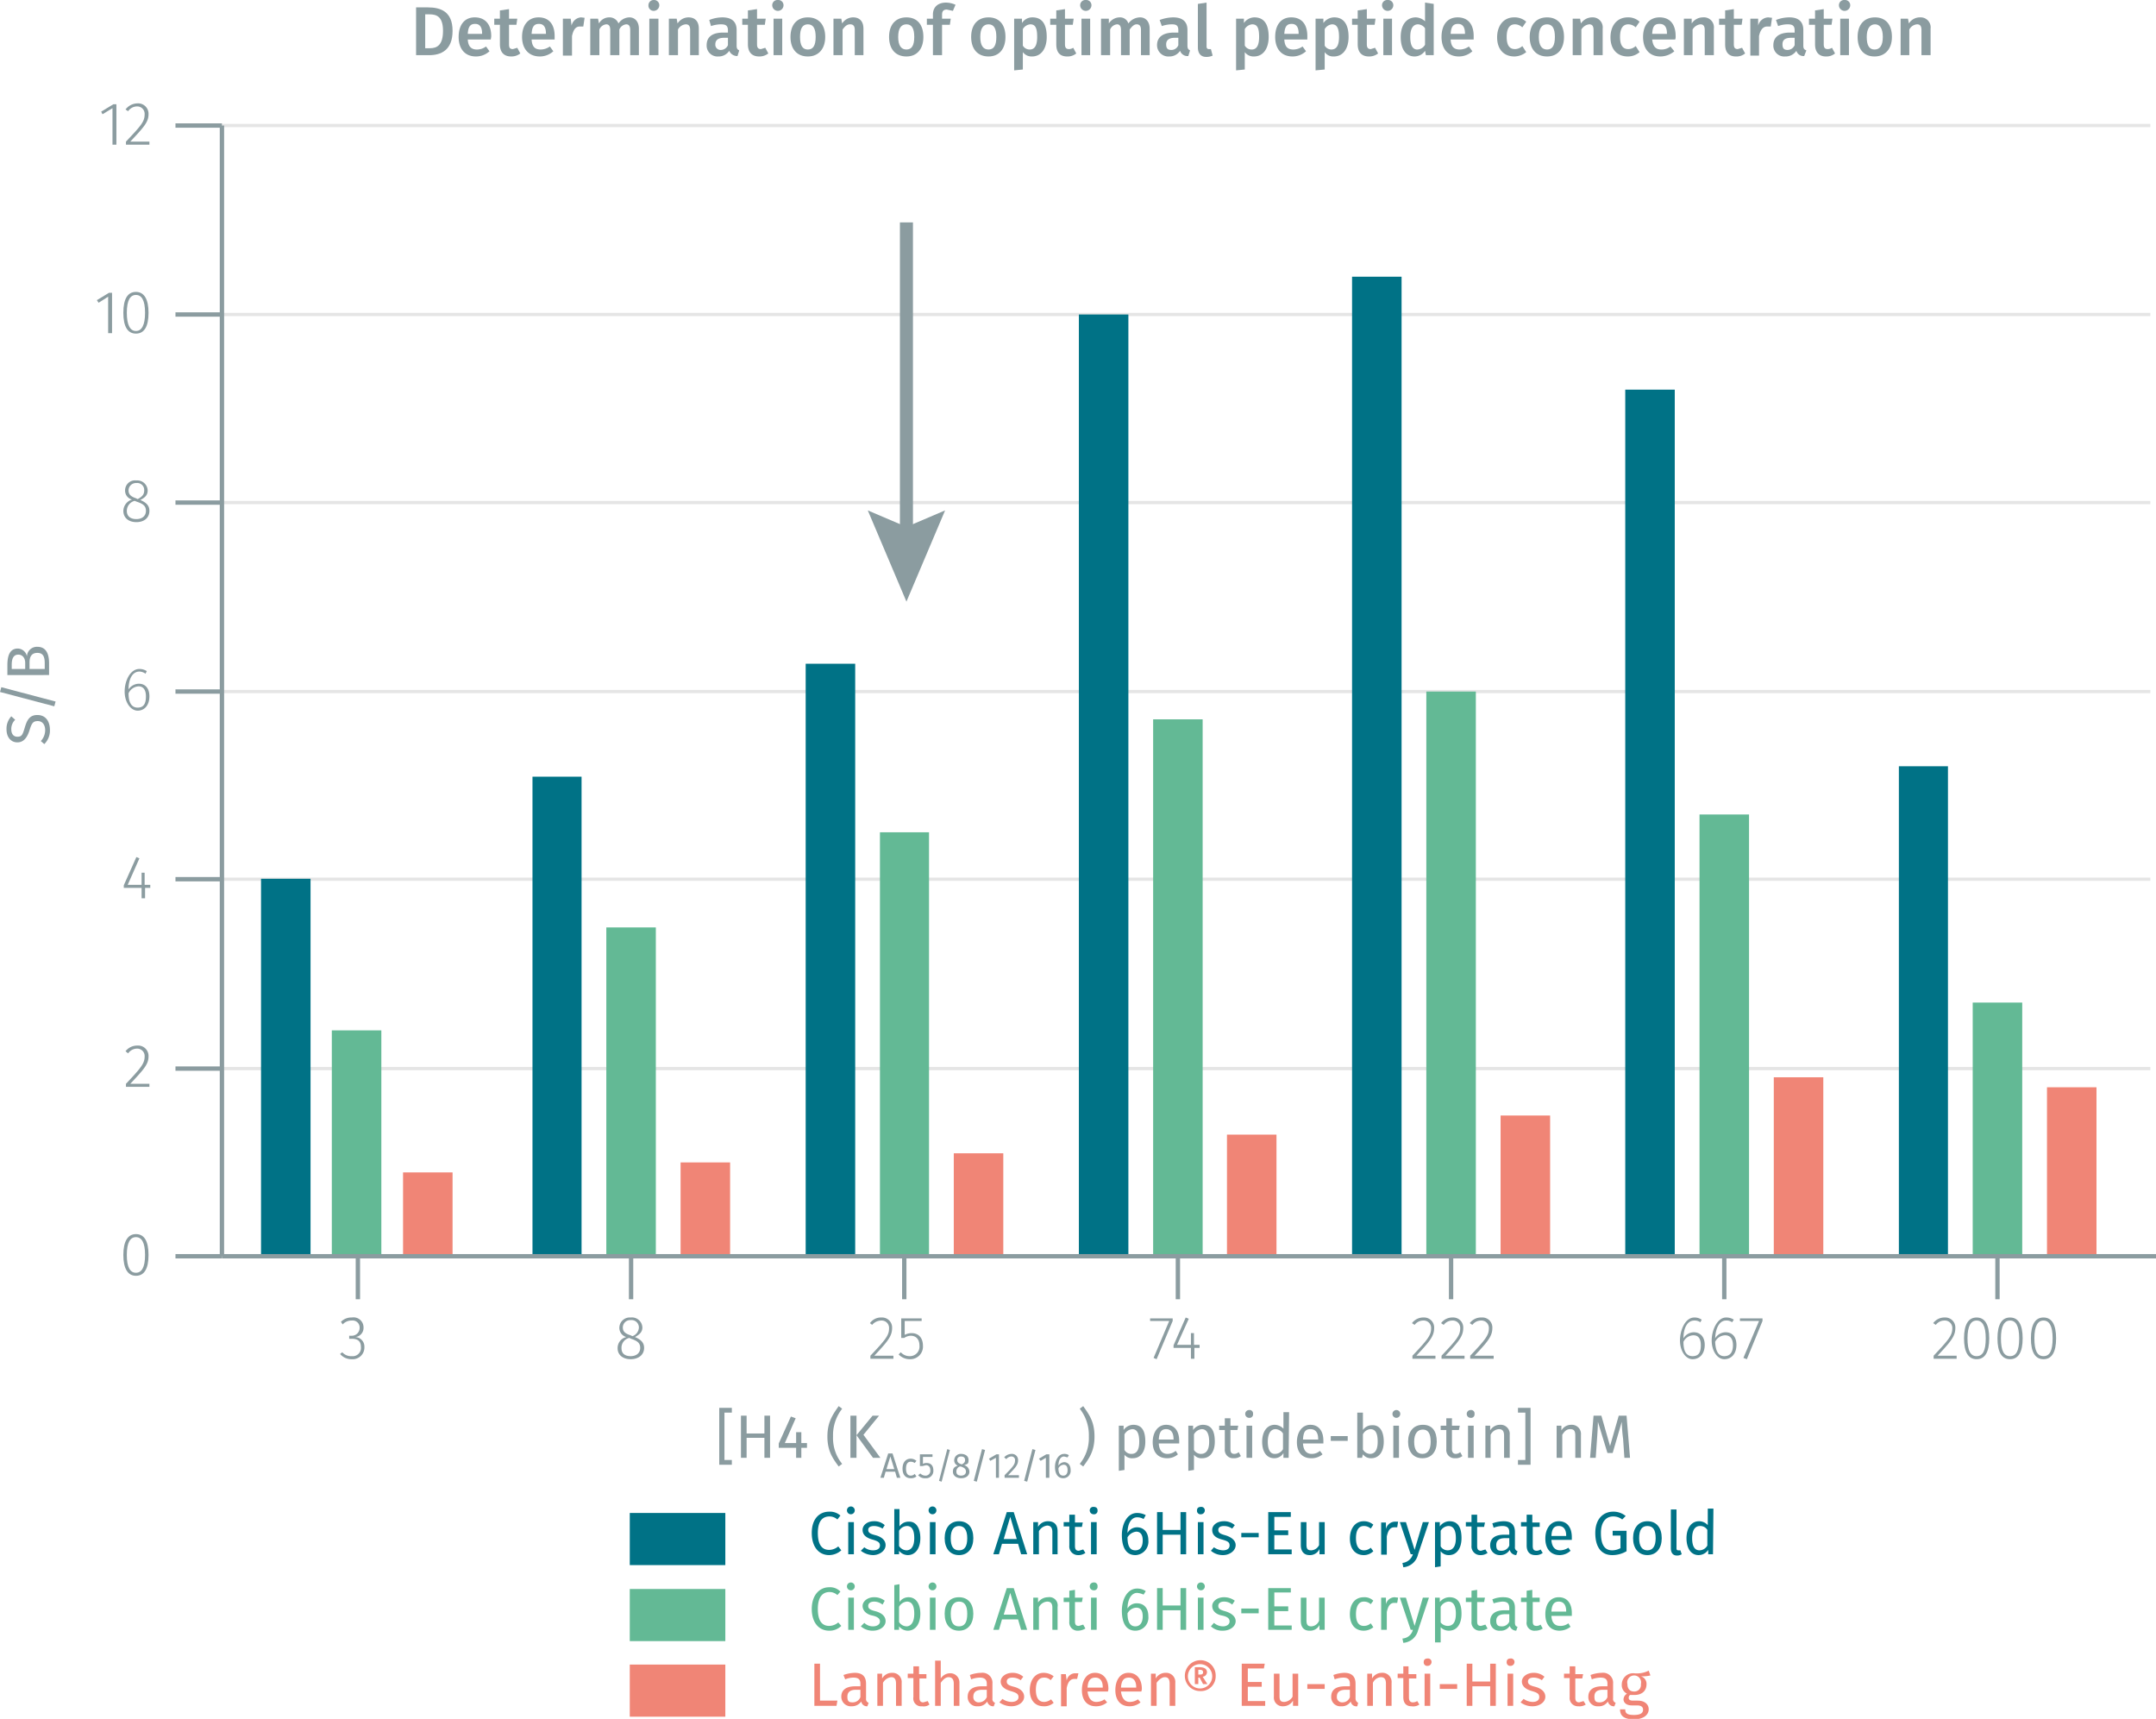 <svg xmlns="http://www.w3.org/2000/svg" viewBox="0 0 496.4 395.7"><title>assay-validation_mab-anti-6his-tb-cryptate-gold-1</title><line x1="51.1" y1="246" x2="495.1" y2="246" fill="none" stroke="#e5e5e5" stroke-miterlimit="10" stroke-width="0.75"/><line x1="51.1" y1="202.4" x2="495.1" y2="202.4" fill="none" stroke="#e5e5e5" stroke-miterlimit="10" stroke-width="0.75"/><line x1="51.1" y1="159.2" x2="495.1" y2="159.2" fill="none" stroke="#e5e5e5" stroke-miterlimit="10" stroke-width="0.75"/><line x1="51.1" y1="115.7" x2="495.1" y2="115.7" fill="none" stroke="#e5e5e5" stroke-miterlimit="10" stroke-width="0.75"/><line x1="51.1" y1="72.4" x2="495.1" y2="72.4" fill="none" stroke="#e5e5e5" stroke-miterlimit="10" stroke-width="0.75"/><line x1="51.1" y1="28.9" x2="495.1" y2="28.9" fill="none" stroke="#e5e5e5" stroke-miterlimit="10" stroke-width="0.75"/><polyline points="60.1 202.3 60.1 289 71.5 289 71.5 202.3 60.1 202.3" fill="#007286"/><polyline points="122.6 178.8 122.6 289.2 133.9 289.2 133.9 178.8 122.6 178.8" fill="#007286"/><polyline points="185.5 152.8 185.5 289.2 196.9 289.2 196.9 152.8 185.5 152.8" fill="#007286"/><polyline points="248.4 72.4 248.4 289.2 259.8 289.2 259.8 72.4 248.4 72.4" fill="#007286"/><polyline points="311.3 63.7 311.3 289.2 322.7 289.2 322.7 63.7 311.3 63.7" fill="#007286"/><polyline points="374.2 89.7 374.2 289.2 385.6 289.2 385.6 89.7 374.2 89.7" fill="#007286"/><polyline points="437.2 176.4 437.2 289.2 448.5 289.2 448.5 176.4 437.2 176.4" fill="#007286"/><polyline points="76.4 237.2 76.4 289.2 87.8 289.2 87.8 237.2 76.4 237.2" fill="#63b995"/><polyline points="139.6 213.5 139.6 289.2 151 289.2 151 213.5 139.6 213.5" fill="#63b995"/><polyline points="202.6 191.6 202.6 289.2 213.9 289.2 213.9 191.6 202.6 191.6" fill="#63b995"/><polyline points="265.5 165.6 265.5 289.2 276.9 289.2 276.9 165.6 265.5 165.6" fill="#63b995"/><polyline points="328.4 159.2 328.4 289.2 339.8 289.2 339.8 159.2 328.4 159.2" fill="#63b995"/><polyline points="391.3 187.5 391.3 289.2 402.7 289.2 402.7 187.5 391.3 187.5" fill="#63b995"/><polyline points="454.2 230.8 454.2 289.2 465.6 289.2 465.6 230.8 454.2 230.8" fill="#63b995"/><polyline points="92.8 269.9 92.8 289.2 104.2 289.2 104.2 269.9 92.8 269.9" fill="#f08576"/><polyline points="156.7 267.6 156.7 289.2 168.1 289.2 168.1 267.6 156.7 267.6" fill="#f08576"/><polyline points="219.6 265.5 219.6 289.2 231 289.2 231 265.5 219.6 265.5" fill="#f08576"/><polyline points="282.5 261.2 282.5 289.2 293.9 289.2 293.9 261.2 282.5 261.2" fill="#f08576"/><polyline points="345.5 256.8 345.5 289.2 356.9 289.2 356.9 256.8 345.5 256.8" fill="#f08576"/><polyline points="408.4 248 408.4 289.2 419.8 289.2 419.8 248 408.4 248" fill="#f08576"/><polyline points="471.3 250.3 471.3 289.2 482.7 289.2 482.7 250.3 471.3 250.3" fill="#f08576"/><line x1="51.1" y1="289.2" x2="496.4" y2="289.2" fill="none" stroke="#8b9ca0" stroke-miterlimit="10"/><line x1="82.4" y1="289.2" x2="82.4" y2="299.1" fill="none" stroke="#8b9ca0" stroke-miterlimit="10"/><line x1="145.3" y1="289.2" x2="145.3" y2="299.1" fill="none" stroke="#8b9ca0" stroke-miterlimit="10"/><line x1="208.2" y1="289.2" x2="208.2" y2="299.1" fill="none" stroke="#8b9ca0" stroke-miterlimit="10"/><line x1="271.2" y1="289.2" x2="271.2" y2="299.1" fill="none" stroke="#8b9ca0" stroke-miterlimit="10"/><line x1="334.1" y1="289.2" x2="334.1" y2="299.1" fill="none" stroke="#8b9ca0" stroke-miterlimit="10"/><line x1="397" y1="289.2" x2="397" y2="299.1" fill="none" stroke="#8b9ca0" stroke-miterlimit="10"/><line x1="459.9" y1="289.2" x2="459.9" y2="299.1" fill="none" stroke="#8b9ca0" stroke-miterlimit="10"/><line x1="51.1" y1="289.2" x2="51.1" y2="28.9" fill="none" stroke="#8b9ca0" stroke-miterlimit="10"/><line x1="51.1" y1="289.2" x2="40.4" y2="289.2" fill="none" stroke="#8b9ca0" stroke-miterlimit="10"/><line x1="51.1" y1="246" x2="40.4" y2="246" fill="none" stroke="#8b9ca0" stroke-miterlimit="10"/><line x1="51.1" y1="202.4" x2="40.4" y2="202.4" fill="none" stroke="#8b9ca0" stroke-miterlimit="10"/><line x1="51.1" y1="159.2" x2="40.4" y2="159.2" fill="none" stroke="#8b9ca0" stroke-miterlimit="10"/><line x1="51.1" y1="115.7" x2="40.4" y2="115.7" fill="none" stroke="#8b9ca0" stroke-miterlimit="10"/><line x1="51.1" y1="72.4" x2="40.4" y2="72.4" fill="none" stroke="#8b9ca0" stroke-miterlimit="10"/><line x1="51.1" y1="28.9" x2="40.4" y2="28.9" fill="none" stroke="#8b9ca0" stroke-miterlimit="10"/><g style="isolation:isolate"><path d="M34.7,289.7c0,3.2-1,4.8-2.9,4.8s-2.9-1.7-2.9-4.8,1-4.8,2.9-4.8S34.7,286.5,34.7,289.7Zm-5,0c0,2.9.8,4.1,2.1,4.1s2.1-1.2,2.1-4.1-.8-4.1-2.1-4.1S29.7,286.8,29.7,289.7Z" transform="translate(-0.5 -0.8)" fill="#8b9ca0"/></g><g style="isolation:isolate"><path d="M34.7,244c0,1.8-1.1,3-4.2,6.3h4.4v.7H29.5v-.7c3.5-3.7,4.3-4.7,4.3-6.3a1.7,1.7,0,0,0-1.7-1.8,2.5,2.5,0,0,0-2.1,1.1l-.6-.5a3.4,3.4,0,0,1,2.7-1.3A2.4,2.4,0,0,1,34.7,244Z" transform="translate(-0.5 -0.8)" fill="#8b9ca0"/></g><g style="isolation:isolate"><path d="M33.9,205.2v2.4h-.8v-2.4H29v-.6l2.9-6.5.7.3-2.7,6.1h3.2v-2.8h.7v2.8h1.3v.7Z" transform="translate(-0.5 -0.8)" fill="#8b9ca0"/></g><g style="isolation:isolate"><path d="M34.9,161.1c0,2-1.1,3.3-2.7,3.3s-3-1.9-3-4.4,1.3-5.2,3.4-5.2a3.1,3.1,0,0,1,1.7.5l-.3.6a2.4,2.4,0,0,0-1.4-.5c-1.6,0-2.5,1.7-2.5,4.1a2.9,2.9,0,0,1,2.4-1.3C33.8,158.2,34.9,159.1,34.9,161.1Zm-.8,0c0-1.6-.7-2.3-1.7-2.3a2.7,2.7,0,0,0-2.3,1.6c0,2,.6,3.3,2.1,3.3S34.1,162.6,34.1,161.1Z" transform="translate(-0.5 -0.8)" fill="#8b9ca0"/></g><g style="isolation:isolate"><path d="M34.9,118.4c0,1.6-1.2,2.6-3,2.6s-3-1-3-2.6a2.8,2.8,0,0,1,2-2.6,2.1,2.1,0,0,1-1.6-2.1,2.3,2.3,0,0,1,2.6-2.3,2.4,2.4,0,0,1,2.6,2.3c0,1-.5,1.6-1.7,2.2C34.2,116.5,34.9,117.2,34.9,118.4Zm-.8,0c0-1.1-.6-1.6-2.1-2.1l-.5-.2a2.4,2.4,0,0,0-1.8,2.3c0,1.3.9,1.9,2.2,1.9S34.1,119.6,34.1,118.4Zm-2.3-2.9.4.2c1.1-.6,1.5-1.1,1.5-2a1.6,1.6,0,0,0-1.8-1.7,1.7,1.7,0,0,0-1.8,1.7C30.1,114.6,30.6,115.1,31.8,115.5Z" transform="translate(-0.5 -0.8)" fill="#8b9ca0"/></g><g style="isolation:isolate"><path d="M25.4,77.5V69.1l-2.2,1.4-.4-.6,2.8-1.7h.7v9.3Z" transform="translate(-0.5 -0.8)" fill="#8b9ca0"/><path d="M34.7,72.8c0,3.2-1,4.8-2.9,4.8s-2.9-1.6-2.9-4.8,1-4.8,2.9-4.8S34.7,69.7,34.7,72.8Zm-5,0c0,2.9.8,4.2,2.1,4.2s2.1-1.3,2.1-4.2-.8-4.1-2.1-4.1S29.7,69.9,29.7,72.8Z" transform="translate(-0.5 -0.8)" fill="#8b9ca0"/></g><g style="isolation:isolate"><path d="M26.4,34.1V25.7l-2.3,1.4-.3-.6,2.8-1.7h.7v9.3Z" transform="translate(-0.5 -0.8)" fill="#8b9ca0"/><path d="M34.7,27.1c0,1.8-1.1,3-4.2,6.3h4.4v.7H29.5v-.7c3.5-3.7,4.3-4.6,4.3-6.3a1.7,1.7,0,0,0-1.7-1.8A2.5,2.5,0,0,0,30,26.4l-.6-.4a3.5,3.5,0,0,1,2.7-1.4A2.4,2.4,0,0,1,34.7,27.1Z" transform="translate(-0.5 -0.8)" fill="#8b9ca0"/></g><g style="isolation:isolate"><path d="M194,349.7l-.7.9a2.7,2.7,0,0,0-1.8-.7c-1.5,0-2.7.9-2.7,3.8s1.1,3.9,2.6,3.9a3.3,3.3,0,0,0,2.1-.8l.7.9a4.3,4.3,0,0,1-2.8,1.1c-2.3,0-4-1.8-4-5.1s1.8-4.9,4-4.9A3.6,3.6,0,0,1,194,349.7Z" transform="translate(-0.5 -0.8)" fill="#007286"/><path d="M197.3,348.5a.9.9,0,1,1-1.8,0,.9.9,0,0,1,1.8,0Zm-1.5,10.1v-7.4h1.3v7.4Z" transform="translate(-0.5 -0.8)" fill="#007286"/><path d="M204.2,351.9l-.5.8a3.8,3.8,0,0,0-1.9-.6c-.9,0-1.4.3-1.4.9s.4.9,1.6,1.2,2.4,1,2.4,2.3-1.4,2.3-2.9,2.3a4.7,4.7,0,0,1-2.8-1l.8-.8a3.2,3.2,0,0,0,2,.7c1,0,1.6-.4,1.6-1.1s-.4-1-1.8-1.4-2.2-1.1-2.2-2.2,1.1-2,2.6-2A3.5,3.5,0,0,1,204.2,351.9Z" transform="translate(-0.5 -0.8)" fill="#007286"/><path d="M212.4,354.9c0,2.3-1.1,3.9-2.9,3.9a2.6,2.6,0,0,1-2-1v.8h-1.1V348.2h1.2v4a2.5,2.5,0,0,1,2.1-1.1C211.3,351,212.4,352.4,212.4,354.9Zm-1.4,0c0-2.1-.7-2.8-1.7-2.8a2.2,2.2,0,0,0-1.8,1.1v3.5a2.1,2.1,0,0,0,1.7,1C210.2,357.7,211,356.9,211,354.9Z" transform="translate(-0.5 -0.8)" fill="#007286"/><path d="M216.1,348.5a.9.9,0,0,1-1.8,0,.9.9,0,0,1,1.8,0Zm-1.5,10.1v-7.4h1.3v7.4Z" transform="translate(-0.5 -0.8)" fill="#007286"/><path d="M224.6,354.9c0,2.3-1.2,3.9-3.3,3.9s-3.3-1.6-3.3-3.9,1.2-3.9,3.3-3.9S224.6,352.5,224.6,354.9Zm-5.2,0c0,1.9.6,2.8,1.9,2.8s1.9-.9,1.9-2.8-.7-2.8-1.9-2.8S219.4,353,219.4,354.9Z" transform="translate(-0.5 -0.8)" fill="#007286"/><path d="M231.2,356.2l-.7,2.4h-1.3l3.1-9.7h1.6l3.1,9.7h-1.4l-.7-2.4Zm1.9-6.2-1.5,5.1h3Z" transform="translate(-0.5 -0.8)" fill="#007286"/><path d="M244,353.3v5.3h-1.2v-5.1c0-1.1-.5-1.5-1.2-1.5a2.5,2.5,0,0,0-1.9,1.3v5.3h-1.3v-7.4h1.1v1.1a2.6,2.6,0,0,1,2.3-1.3C243.3,351,244,351.9,244,353.3Z" transform="translate(-0.5 -0.8)" fill="#007286"/><path d="M248.7,358.8a2,2,0,0,1-2-2.2v-4.4h-1.3v-1h1.3v-1.7H248v1.8h1.8l-.2,1H248v4.4c0,.7.2,1.1.9,1.1l1-.3.5.8A2.7,2.7,0,0,1,248.7,358.8Z" transform="translate(-0.5 -0.8)" fill="#007286"/><path d="M253.2,348.5a.8.8,0,0,1-.9.9.9.9,0,0,1-.9-.9.8.8,0,0,1,.9-.8C252.9,347.7,253.2,348,253.2,348.5Zm-1.5,10.1v-7.4H253v7.4Z" transform="translate(-0.5 -0.8)" fill="#007286"/><path d="M264.9,355.4a3.1,3.1,0,0,1-3,3.4c-2.2,0-3.1-1.9-3.1-4.6s1.3-5.1,3.5-5.1a4.2,4.2,0,0,1,2,.5l-.5.9a2.8,2.8,0,0,0-1.5-.4c-1.3,0-2.2,1.4-2.2,3.6a2.5,2.5,0,0,1,2.2-1.3C263.7,352.4,264.9,353.4,264.9,355.4Zm-1.3,0c0-1.4-.6-2-1.5-2a2.7,2.7,0,0,0-2,1.3c0,2.1.6,3,1.8,3S263.6,356.8,263.6,355.4Z" transform="translate(-0.5 -0.8)" fill="#007286"/><path d="M268.2,354.1v4.5h-1.3v-9.7h1.3V353h4.1v-4.1h1.3v9.7h-1.3v-4.5Z" transform="translate(-0.5 -0.8)" fill="#007286"/><path d="M277.9,348.5a.9.9,0,0,1-.9.9.8.8,0,0,1-.9-.9c0-.5.3-.8.9-.8A.8.8,0,0,1,277.9,348.5Zm-1.6,10.1v-7.4h1.3v7.4Z" transform="translate(-0.5 -0.8)" fill="#007286"/><path d="M284.8,351.9l-.6.8a3.3,3.3,0,0,0-1.9-.6c-.8,0-1.3.3-1.3.9s.4.9,1.5,1.2,2.5,1,2.5,2.3-1.4,2.3-2.9,2.3a4.2,4.2,0,0,1-2.8-1l.7-.8a3.8,3.8,0,0,0,2.1.7c.9,0,1.5-.4,1.5-1.1s-.3-1-1.8-1.4-2.2-1.1-2.2-2.2,1.1-2,2.7-2A3.7,3.7,0,0,1,284.8,351.9Z" transform="translate(-0.5 -0.8)" fill="#007286"/><path d="M290.3,353.7v1h-4v-1Z" transform="translate(-0.5 -0.8)" fill="#007286"/><path d="M293.9,350v3.1h3.2v1.1h-3.2v3.3h4v1.1h-5.4v-9.7h5.2V350Z" transform="translate(-0.5 -0.8)" fill="#007286"/><path d="M304.3,358.6v-1.2a2.4,2.4,0,0,1-2.3,1.4c-1.3,0-2-.9-2-2.3v-5.3h1.3v5.2c0,1,.3,1.3,1.1,1.3a2.1,2.1,0,0,0,1.8-1.2v-5.3h1.3v7.4Z" transform="translate(-0.5 -0.8)" fill="#007286"/><path d="M316.7,351.8l-.6.9a2.3,2.3,0,0,0-1.6-.6c-1.1,0-1.8.9-1.8,2.8s.7,2.8,1.8,2.8a2.3,2.3,0,0,0,1.6-.6l.6.8a3.1,3.1,0,0,1-2.2.9c-2,0-3.2-1.5-3.2-3.8s1.2-4,3.2-4A3.3,3.3,0,0,1,316.7,351.8Z" transform="translate(-0.5 -0.8)" fill="#007286"/><path d="M322.4,351.1l-.2,1.3h-.7c-.9,0-1.4.7-1.7,2.1v4.2h-1.3v-7.4h1.1v1.5a2.2,2.2,0,0,1,2-1.7Z" transform="translate(-0.5 -0.8)" fill="#007286"/><path d="M323.6,361.6l-.2-1a2.8,2.8,0,0,0,2.4-2h-.5l-2.5-7.4h1.4l2,6.4,1.9-6.4h1.4l-2.5,7.4A3.8,3.8,0,0,1,323.6,361.6Z" transform="translate(-0.5 -0.8)" fill="#007286"/><path d="M337,354.9c0,2.2-1,3.9-2.9,3.9a2.3,2.3,0,0,1-1.9-.9v3.5l-1.3.2V351.2H332v1a2.8,2.8,0,0,1,2.2-1.2C336.3,351,337,352.6,337,354.9Zm-1.3,0c0-1.9-.6-2.8-1.7-2.8a2.2,2.2,0,0,0-1.8,1.1v3.6a1.9,1.9,0,0,0,1.6.9C335,357.7,335.7,356.8,335.7,354.9Z" transform="translate(-0.5 -0.8)" fill="#007286"/><path d="M341.3,358.8a2,2,0,0,1-2-2.2v-4.4H338v-1h1.3v-1.7h1.3v1.8h1.8l-.2,1h-1.6v4.4c0,.7.2,1.1.9,1.1l1-.3.5.8A2.7,2.7,0,0,1,341.3,358.8Z" transform="translate(-0.5 -0.8)" fill="#007286"/><path d="M349.9,357.9l-.3.9a1.6,1.6,0,0,1-1.5-1.2,2.5,2.5,0,0,1-2.2,1.2,2.2,2.2,0,0,1-2.3-2.3c0-1.6,1.2-2.4,3.2-2.4H348v-.6c0-1-.5-1.4-1.6-1.4a5.8,5.8,0,0,0-2,.4l-.3-1a8,8,0,0,1,2.6-.5c1.8,0,2.6.9,2.6,2.5v3.4A.9.9,0,0,0,349.9,357.9Zm-1.9-1.3v-1.7h-1c-1.3,0-2,.5-2,1.6s.4,1.3,1.2,1.3A1.9,1.9,0,0,0,348,356.6Z" transform="translate(-0.5 -0.8)" fill="#007286"/><path d="M354,358.8c-1.3,0-2-.8-2-2.2v-4.4h-1.3v-1H352v-1.7h1.3v1.8H355v1h-1.6v4.4c0,.7.2,1.1.9,1.1a1.6,1.6,0,0,0,.9-.3l.5.8A2.5,2.5,0,0,1,354,358.8Z" transform="translate(-0.5 -0.8)" fill="#007286"/><path d="M362.4,355.3h-4.7c.1,1.7.9,2.4,2,2.4a3.5,3.5,0,0,0,1.9-.6l.5.7a3.7,3.7,0,0,1-2.5,1c-2.1,0-3.3-1.5-3.3-3.8s1.2-4,3.1-4,3,1.4,3,3.7Zm-1.3-1c0-1.4-.6-2.2-1.7-2.2s-1.6.6-1.7,2.3h3.4Z" transform="translate(-0.5 -0.8)" fill="#007286"/><path d="M374.8,349.8l-.8.8a3.3,3.3,0,0,0-2.1-.7c-1.4,0-2.8,1-2.8,3.8s.9,4,2.6,4a4.1,4.1,0,0,0,1.9-.5v-2.9h-1.8v-1.1h3.2v4.7a6.4,6.4,0,0,1-3.3.9c-2.4,0-3.9-1.7-3.9-5.1s2-4.9,4.1-4.9A4.4,4.4,0,0,1,374.8,349.8Z" transform="translate(-0.5 -0.8)" fill="#007286"/><path d="M383.1,354.9c0,2.3-1.2,3.9-3.3,3.9s-3.3-1.6-3.3-3.9,1.2-3.9,3.3-3.9S383.1,352.5,383.1,354.9Zm-5.2,0c0,1.9.7,2.8,1.9,2.8s1.9-.9,1.9-2.8-.6-2.8-1.9-2.8S377.9,353,377.9,354.9Z" transform="translate(-0.5 -0.8)" fill="#007286"/><path d="M386.9,357.7h.5l.3.9a2,2,0,0,1-1.1.3c-.9,0-1.4-.6-1.4-1.7v-8.9h1.3v9C386.5,357.5,386.6,357.7,386.9,357.7Z" transform="translate(-0.5 -0.8)" fill="#007286"/><path d="M394.9,358.6h-1.1v-1a2.7,2.7,0,0,1-2.2,1.2c-1.8,0-2.8-1.6-2.8-3.9s1.1-3.9,2.9-3.9a2.7,2.7,0,0,1,2,.9v-3.8h1.3Zm-1.3-2V353a1.9,1.9,0,0,0-1.7-.9c-1.1,0-1.8.9-1.8,2.8s.6,2.8,1.7,2.8A2.1,2.1,0,0,0,393.6,356.6Z" transform="translate(-0.5 -0.8)" fill="#007286"/></g><polyline points="145 348.3 145 360.3 167 360.3 167 348.3 145 348.3" fill="#007286"/><g style="isolation:isolate"><path d="M194,367.2l-.7.8a2.7,2.7,0,0,0-1.8-.7c-1.5,0-2.7,1-2.7,3.9s1.1,3.9,2.6,3.9a3.3,3.3,0,0,0,2.1-.8l.7.8a3.8,3.8,0,0,1-2.8,1.1c-2.3,0-4-1.8-4-5s1.8-5,4-5A3.3,3.3,0,0,1,194,367.2Z" transform="translate(-0.5 -0.8)" fill="#63b995"/><path d="M197.3,366a.9.9,0,1,1-.9-.9A.9.9,0,0,1,197.3,366Zm-1.5,10v-7.4h1.3V376Z" transform="translate(-0.5 -0.8)" fill="#63b995"/><path d="M204.2,369.3l-.5.9a3.2,3.2,0,0,0-1.9-.7c-.9,0-1.4.4-1.4,1s.4.9,1.6,1.2,2.4,1,2.4,2.3-1.4,2.2-2.9,2.2a4.1,4.1,0,0,1-2.8-1l.8-.8a2.8,2.8,0,0,0,2,.8c1,0,1.6-.5,1.6-1.1s-.4-1.1-1.8-1.4-2.2-1.2-2.2-2.2,1.1-2,2.6-2A3.9,3.9,0,0,1,204.2,369.3Z" transform="translate(-0.5 -0.8)" fill="#63b995"/><path d="M212.4,372.3c0,2.3-1.1,3.9-2.9,3.9a2.6,2.6,0,0,1-2-1v.8h-1.1V365.7l1.2-.2v4.1a2.5,2.5,0,0,1,2.1-1.1C211.3,368.5,212.4,369.9,212.4,372.3Zm-1.4,0c0-2.1-.7-2.8-1.7-2.8a2.3,2.3,0,0,0-1.8,1.2v3.5a2.1,2.1,0,0,0,1.7,1C210.2,375.2,211,374.3,211,372.3Z" transform="translate(-0.5 -0.8)" fill="#63b995"/><path d="M216.1,366a.9.9,0,1,1-.9-.9A.9.9,0,0,1,216.1,366Zm-1.5,10v-7.4h1.3V376Z" transform="translate(-0.5 -0.8)" fill="#63b995"/><path d="M224.6,372.3c0,2.3-1.2,3.9-3.3,3.9s-3.3-1.5-3.3-3.9,1.2-3.8,3.3-3.8S224.6,370,224.6,372.3Zm-5.2,0c0,2,.6,2.9,1.9,2.9s1.9-.9,1.9-2.9-.7-2.8-1.9-2.8S219.4,370.4,219.4,372.3Z" transform="translate(-0.5 -0.8)" fill="#63b995"/><path d="M231.2,373.6l-.7,2.4h-1.3l3.1-9.6h1.6L237,376h-1.4l-.7-2.4Zm1.9-6.1-1.5,5h3Z" transform="translate(-0.5 -0.8)" fill="#63b995"/><path d="M244,370.7V376h-1.2v-5.1c0-1.1-.5-1.4-1.2-1.4a2.3,2.3,0,0,0-1.9,1.3V376h-1.3v-7.4h1.1v1.1a2.8,2.8,0,0,1,2.3-1.2A1.9,1.9,0,0,1,244,370.7Z" transform="translate(-0.5 -0.8)" fill="#63b995"/><path d="M248.7,376.2a1.9,1.9,0,0,1-2-2.1v-4.5h-1.3v-1h1.3V367l1.3-.2v1.8h1.8l-.2,1H248V374c0,.8.2,1.1.9,1.1l1-.3.5.9A3.4,3.4,0,0,1,248.7,376.2Z" transform="translate(-0.5 -0.8)" fill="#63b995"/><path d="M253.2,366a.8.8,0,0,1-.9.9.9.9,0,0,1,0-1.8A.8.8,0,0,1,253.2,366Zm-1.5,10v-7.4H253V376Z" transform="translate(-0.5 -0.8)" fill="#63b995"/><path d="M264.9,372.9a3,3,0,0,1-3,3.3c-2.2,0-3.1-1.9-3.1-4.6s1.3-5.1,3.5-5.1a3.4,3.4,0,0,1,2,.6l-.5.8a4.2,4.2,0,0,0-1.5-.4c-1.3,0-2.2,1.5-2.2,3.6a2.4,2.4,0,0,1,2.2-1.2C263.7,369.9,264.9,370.8,264.9,372.9Zm-1.3,0c0-1.5-.6-2-1.5-2a2.4,2.4,0,0,0-2,1.3q0,3,1.8,3C263,375.2,263.6,374.3,263.6,372.9Z" transform="translate(-0.5 -0.8)" fill="#63b995"/><path d="M268.2,371.5V376h-1.3v-9.6h1.3v4h4.1v-4h1.3V376h-1.3v-4.5Z" transform="translate(-0.5 -0.8)" fill="#63b995"/><path d="M277.9,366a.9.9,0,0,1-.9.9.9.9,0,0,1,0-1.8A.9.9,0,0,1,277.9,366Zm-1.6,10v-7.4h1.3V376Z" transform="translate(-0.5 -0.8)" fill="#63b995"/><path d="M284.8,369.3l-.6.9a2.8,2.8,0,0,0-1.9-.7c-.8,0-1.3.4-1.3,1s.4.9,1.5,1.2,2.5,1,2.5,2.3-1.4,2.2-2.9,2.2a3.8,3.8,0,0,1-2.8-1l.7-.8a3.2,3.2,0,0,0,2.1.8c.9,0,1.5-.5,1.5-1.1s-.3-1.1-1.8-1.4-2.2-1.2-2.2-2.2,1.1-2,2.7-2A4.1,4.1,0,0,1,284.8,369.3Z" transform="translate(-0.5 -0.8)" fill="#63b995"/><path d="M290.3,371.1v1.1h-4v-1.1Z" transform="translate(-0.5 -0.8)" fill="#63b995"/><path d="M293.9,367.4v3.2h3.2v1.1h-3.2V375h4v1h-5.4v-9.6h5.2v1Z" transform="translate(-0.5 -0.8)" fill="#63b995"/><path d="M304.3,376v-1.1a2.4,2.4,0,0,1-2.3,1.3c-1.3,0-2-.8-2-2.3v-5.3h1.3v5.2c0,1,.3,1.4,1.1,1.4a2,2,0,0,0,1.8-1.3v-5.3h1.3V376Z" transform="translate(-0.5 -0.8)" fill="#63b995"/><path d="M316.7,369.3l-.6.8a2.3,2.3,0,0,0-1.6-.6c-1.1,0-1.8,1-1.8,2.9s.7,2.7,1.8,2.7a2.3,2.3,0,0,0,1.6-.6l.6.9a3.5,3.5,0,0,1-2.2.8c-2,0-3.2-1.4-3.2-3.8s1.2-3.9,3.2-3.9A2.9,2.9,0,0,1,316.7,369.3Z" transform="translate(-0.5 -0.8)" fill="#63b995"/><path d="M322.4,368.6l-.2,1.2h-.7c-.9,0-1.4.7-1.7,2.1V376h-1.3v-7.4h1.1v1.5a2.1,2.1,0,0,1,2-1.6Z" transform="translate(-0.5 -0.8)" fill="#63b995"/><path d="M323.6,379l-.2-1a2.6,2.6,0,0,0,2.4-2h-.5l-2.5-7.4h1.4l2,6.5,1.9-6.5h1.4l-2.5,7.5A3.8,3.8,0,0,1,323.6,379Z" transform="translate(-0.5 -0.8)" fill="#63b995"/><path d="M337,372.3c0,2.3-1,3.9-2.9,3.9a2.6,2.6,0,0,1-1.9-.8v3.5h-1.3V368.6H332v1a2.9,2.9,0,0,1,2.2-1.1C336.3,368.5,337,370,337,372.3Zm-1.3,0c0-1.9-.6-2.8-1.7-2.8a2.3,2.3,0,0,0-1.8,1.2v3.6a2.1,2.1,0,0,0,1.6.8C335,375.1,335.7,374.3,335.7,372.3Z" transform="translate(-0.5 -0.8)" fill="#63b995"/><path d="M341.3,376.2a1.9,1.9,0,0,1-2-2.1v-4.5H338v-1h1.3V367l1.3-.2v1.8h1.8l-.2,1h-1.6V374c0,.8.2,1.1.9,1.1l1-.3.5.9A3.4,3.4,0,0,1,341.3,376.2Z" transform="translate(-0.5 -0.8)" fill="#63b995"/><path d="M349.9,375.3l-.3.9a1.6,1.6,0,0,1-1.5-1.1,2.4,2.4,0,0,1-2.2,1.1,2.1,2.1,0,0,1-2.3-2.2c0-1.6,1.2-2.5,3.2-2.5H348V371c0-1.1-.5-1.5-1.6-1.5a10,10,0,0,0-2,.4l-.3-.9a6,6,0,0,1,2.6-.5c1.8,0,2.6.9,2.6,2.4v3.4C349.3,375,349.5,375.2,349.9,375.3Zm-1.9-1.2v-1.7h-1c-1.3,0-2,.5-2,1.5s.4,1.3,1.2,1.3A1.8,1.8,0,0,0,348,374.1Z" transform="translate(-0.5 -0.8)" fill="#63b995"/><path d="M354,376.2a1.8,1.8,0,0,1-2-2.1v-4.5h-1.3v-1H352V367l1.3-.2v1.8H355v1h-1.6V374c0,.8.2,1.1.9,1.1a1.6,1.6,0,0,0,.9-.3l.5.9A3,3,0,0,1,354,376.2Z" transform="translate(-0.5 -0.8)" fill="#63b995"/><path d="M362.4,372.8h-4.7c.1,1.7.9,2.3,2,2.3a2.9,2.9,0,0,0,1.9-.6l.5.8a4.2,4.2,0,0,1-2.5.9c-2.1,0-3.3-1.4-3.3-3.8s1.2-3.9,3.1-3.9,3,1.4,3,3.6Zm-1.3-1.1c0-1.4-.6-2.2-1.7-2.2s-1.6.7-1.7,2.3h3.4Z" transform="translate(-0.5 -0.8)" fill="#63b995"/></g><polyline points="145 365.8 145 377.8 167 377.8 167 365.8 145 365.8" fill="#63b995"/><g style="isolation:isolate"><path d="M193.3,392.3l-.2,1.2H188v-9.7h1.3v8.5Z" transform="translate(-0.5 -0.8)" fill="#f08576"/><path d="M200.5,392.8l-.3.8a1.3,1.3,0,0,1-1.4-1.1,2.6,2.6,0,0,1-2.2,1.1,2.2,2.2,0,0,1-2.4-2.2c0-1.6,1.2-2.4,3.2-2.4h1.2v-.6c0-1-.5-1.4-1.6-1.4a5,5,0,0,0-1.9.4l-.4-1a8.5,8.5,0,0,1,2.6-.5c1.8,0,2.6.9,2.6,2.5v3.4A.9.9,0,0,0,200.5,392.8Zm-1.9-1.3v-1.7h-1c-1.3,0-2,.5-2,1.6s.4,1.3,1.2,1.3A1.9,1.9,0,0,0,198.6,391.5Z" transform="translate(-0.5 -0.8)" fill="#f08576"/><path d="M208.1,388.2v5.3h-1.3v-5.1c0-1.1-.4-1.5-1.1-1.5a2.5,2.5,0,0,0-1.9,1.3v5.3h-1.3v-7.4h1.1v1.1a2.6,2.6,0,0,1,2.3-1.3A2.1,2.1,0,0,1,208.1,388.2Z" transform="translate(-0.5 -0.8)" fill="#f08576"/><path d="M212.8,393.6a1.8,1.8,0,0,1-2-2.1v-4.4h-1.3v-1h1.3v-1.7h1.3v1.8h1.7v1h-1.6v4.4c0,.7.2,1.1.9,1.1l1-.3.4.8A2.2,2.2,0,0,1,212.8,393.6Z" transform="translate(-0.5 -0.8)" fill="#f08576"/><path d="M221.4,388.2v5.3h-1.3v-5.1c0-1.1-.5-1.5-1.2-1.5s-1.3.6-1.8,1.3v5.3h-1.3V383.1h1.3v4.1a2.6,2.6,0,0,1,2.1-1.2A2.1,2.1,0,0,1,221.4,388.2Z" transform="translate(-0.5 -0.8)" fill="#f08576"/><path d="M229.6,392.8l-.3.8a1.4,1.4,0,0,1-1.5-1.1,2.4,2.4,0,0,1-2.2,1.1,2.1,2.1,0,0,1-2.3-2.2c0-1.6,1.2-2.4,3.2-2.4h1.2v-.6c0-1-.6-1.4-1.6-1.4a5.8,5.8,0,0,0-2,.4l-.3-1a8,8,0,0,1,2.6-.5,2.3,2.3,0,0,1,2.6,2.5v3.4A.9.9,0,0,0,229.6,392.8Zm-1.9-1.3v-1.7h-1c-1.4,0-2.1.5-2.1,1.6a1.2,1.2,0,0,0,1.3,1.3A2,2,0,0,0,227.7,391.5Z" transform="translate(-0.5 -0.8)" fill="#f08576"/><path d="M236.1,386.8l-.6.8a3.3,3.3,0,0,0-1.9-.6c-.8,0-1.3.3-1.3.9s.4.9,1.6,1.2,2.4,1,2.4,2.3-1.4,2.2-2.9,2.2a4.7,4.7,0,0,1-2.8-.9l.7-.8a3.8,3.8,0,0,0,2.1.7c.9,0,1.6-.4,1.6-1.1s-.4-1-1.8-1.4-2.3-1.1-2.3-2.2,1.2-2,2.7-2A3.7,3.7,0,0,1,236.1,386.8Z" transform="translate(-0.5 -0.8)" fill="#f08576"/><path d="M243.1,386.7l-.7.9a2,2,0,0,0-1.5-.6c-1.2,0-1.9.9-1.9,2.8s.7,2.8,1.9,2.8a2.7,2.7,0,0,0,1.6-.6l.6.8a3.2,3.2,0,0,1-2.3.8c-2,0-3.2-1.4-3.2-3.7s1.2-4,3.2-4A3.8,3.8,0,0,1,243.1,386.7Z" transform="translate(-0.5 -0.8)" fill="#f08576"/><path d="M248.8,386l-.3,1.3h-.6c-.9,0-1.5.6-1.8,2.1v4.2h-1.3v-7.4h1.1l.2,1.5a2,2,0,0,1,1.9-1.7Z" transform="translate(-0.5 -0.8)" fill="#f08576"/><path d="M255.6,390.2h-4.7c.2,1.7,1,2.4,2,2.4a3.3,3.3,0,0,0,1.9-.6l.6.7a3.9,3.9,0,0,1-2.6.9c-2,0-3.2-1.4-3.2-3.7s1.1-4,3-4,3.1,1.4,3.1,3.7C255.7,389.8,255.6,390.1,255.6,390.2Zm-1.2-1c0-1.4-.6-2.2-1.7-2.2s-1.7.6-1.8,2.3h3.5Z" transform="translate(-0.5 -0.8)" fill="#f08576"/><path d="M263.3,390.2h-4.7c.2,1.7,1,2.4,2,2.4a3.3,3.3,0,0,0,1.9-.6l.6.7a3.9,3.9,0,0,1-2.6.9c-2,0-3.2-1.4-3.2-3.7s1.1-4,3-4,3.1,1.4,3.1,3.7C263.4,389.8,263.3,390.1,263.3,390.2Zm-1.2-1c0-1.4-.6-2.2-1.7-2.2s-1.7.6-1.8,2.3h3.5Z" transform="translate(-0.5 -0.8)" fill="#f08576"/><path d="M271.1,388.2v5.3h-1.3v-5.1c0-1.1-.4-1.5-1.1-1.5s-1.4.6-1.9,1.3v5.3h-1.3v-7.4h1.1v1.1a2.6,2.6,0,0,1,2.3-1.3A2.1,2.1,0,0,1,271.1,388.2Z" transform="translate(-0.5 -0.8)" fill="#f08576"/><path d="M280.4,386.6a3.4,3.4,0,0,1-3.6,3.5,3.5,3.5,0,0,1-3.5-3.5,3.6,3.6,0,0,1,3.5-3.6A3.5,3.5,0,0,1,280.4,386.6Zm-.8,0a2.8,2.8,0,1,0-2.8,2.9A2.8,2.8,0,0,0,279.6,386.6Zm-2.2.2,1.1,1.7h-1l-.8-1.5h-.3v1.5h-.8v-3.9h1q1.8,0,1.8,1.2A1.1,1.1,0,0,1,277.4,386.8Zm-.6-.5c.4,0,.7-.1.7-.5s-.2-.6-.8-.6h-.3v1.1Z" transform="translate(-0.5 -0.8)" fill="#f08576"/><path d="M287.8,384.9V388H291v1.1h-3.2v3.3h4v1.1h-5.4v-9.7h5.3l-.2,1.1Z" transform="translate(-0.5 -0.8)" fill="#f08576"/><path d="M298.2,393.5v-1.2a2.6,2.6,0,0,1-2.3,1.3,2,2,0,0,1-2.1-2.2v-5.3h1.3v5.2c0,1,.3,1.3,1.1,1.3a2.4,2.4,0,0,0,1.9-1.2v-5.3h1.3v7.4Z" transform="translate(-0.5 -0.8)" fill="#f08576"/><path d="M305.5,388.5v1.1h-4v-1.1Z" transform="translate(-0.5 -0.8)" fill="#f08576"/><path d="M313.2,392.8l-.2.8a1.3,1.3,0,0,1-1.5-1.1,2.4,2.4,0,0,1-2.2,1.1,2.1,2.1,0,0,1-2.3-2.2c0-1.6,1.1-2.4,3.2-2.4h1.1v-.6c0-1-.5-1.4-1.5-1.4a5.8,5.8,0,0,0-2,.4l-.3-1a7.9,7.9,0,0,1,2.5-.5c1.8,0,2.6.9,2.6,2.5v3.4A1.1,1.1,0,0,0,313.2,392.8Zm-1.9-1.3v-1.7h-.9c-1.4,0-2.1.5-2.1,1.6a1.2,1.2,0,0,0,1.3,1.3A1.8,1.8,0,0,0,311.3,391.5Z" transform="translate(-0.5 -0.8)" fill="#f08576"/><path d="M320.9,388.2v5.3h-1.3v-5.1c0-1.1-.4-1.5-1.2-1.5a2.2,2.2,0,0,0-1.8,1.3v5.3h-1.3v-7.4h1.1v1.1a2.6,2.6,0,0,1,2.2-1.3A2.1,2.1,0,0,1,320.9,388.2Z" transform="translate(-0.5 -0.8)" fill="#f08576"/><path d="M325.5,393.6c-1.2,0-1.9-.7-1.9-2.1v-4.4h-1.3v-1h1.3v-1.7h1.2v1.8h1.8v1h-1.7v4.4c0,.7.3,1.1.9,1.1a1.9,1.9,0,0,0,1-.3l.5.8A2.5,2.5,0,0,1,325.5,393.6Z" transform="translate(-0.5 -0.8)" fill="#f08576"/><path d="M330.1,383.4a.9.9,0,0,1-.9.9.8.8,0,0,1-.9-.9c0-.5.3-.8.9-.8A.8.8,0,0,1,330.1,383.4Zm-1.6,10.1v-7.4h1.3v7.4Z" transform="translate(-0.5 -0.8)" fill="#f08576"/><path d="M336,388.5v1.1h-4v-1.1Z" transform="translate(-0.5 -0.8)" fill="#f08576"/><path d="M339.5,389v4.5h-1.3v-9.7h1.3v4.1h4.1v-4.1h1.3v9.7h-1.3V389Z" transform="translate(-0.5 -0.8)" fill="#f08576"/><path d="M349.2,383.4a.9.9,0,0,1-.9.9.8.8,0,0,1-.9-.9c0-.5.3-.8.9-.8A.8.8,0,0,1,349.2,383.4Zm-1.6,10.1v-7.4h1.3v7.4Z" transform="translate(-0.5 -0.8)" fill="#f08576"/><path d="M356.1,386.8l-.6.8a3.3,3.3,0,0,0-1.9-.6c-.8,0-1.3.3-1.3.9s.4.9,1.6,1.2,2.4,1,2.4,2.3-1.4,2.2-2.9,2.2a4.4,4.4,0,0,1-2.8-.9l.7-.8a3.8,3.8,0,0,0,2.1.7c.9,0,1.5-.4,1.5-1.1s-.3-1-1.7-1.4-2.3-1.1-2.3-2.2,1.2-2,2.7-2A3.7,3.7,0,0,1,356.1,386.8Z" transform="translate(-0.5 -0.8)" fill="#f08576"/><path d="M363.9,393.6a1.9,1.9,0,0,1-2-2.1v-4.4h-1.3v-1h1.3v-1.7h1.3v1.8H365l-.2,1h-1.6v4.4c0,.7.2,1.1.9,1.1l1-.3.5.8A2.6,2.6,0,0,1,363.9,393.6Z" transform="translate(-0.5 -0.8)" fill="#f08576"/><path d="M372.5,392.8l-.3.8a1.4,1.4,0,0,1-1.5-1.1,2.4,2.4,0,0,1-2.2,1.1,2.1,2.1,0,0,1-2.3-2.2c0-1.6,1.2-2.4,3.2-2.4h1.2v-.6c0-1-.5-1.4-1.6-1.4a5.8,5.8,0,0,0-2,.4l-.3-1a8,8,0,0,1,2.6-.5,2.3,2.3,0,0,1,2.6,2.5v3.4A.9.9,0,0,0,372.5,392.8Zm-1.9-1.3v-1.7h-1c-1.4,0-2,.5-2,1.6s.4,1.3,1.2,1.3A1.9,1.9,0,0,0,370.6,391.5Z" transform="translate(-0.5 -0.8)" fill="#f08576"/><path d="M378.3,386.7a1.8,1.8,0,0,1,1.3,1.8c0,1.5-1,2.5-2.8,2.5h-1a.8.8,0,0,0-.3.7c0,.3.2.6,1,.6h1.1c1.5,0,2.5.8,2.5,2s-1.1,2.3-3.4,2.3-3.2-.8-3.2-2.3h1.2c0,.9.4,1.3,2,1.3s2.1-.5,2.1-1.2-.5-1-1.4-1h-1.2c-1.3,0-1.9-.7-1.9-1.4a1.6,1.6,0,0,1,.8-1.3,2.2,2.2,0,0,1-1.2-2.1,2.6,2.6,0,0,1,2.8-2.6,6.1,6.1,0,0,0,3.4-.6l.4,1.1A7.8,7.8,0,0,1,378.3,386.7Zm-3.1,1.8c0,1,.5,1.7,1.5,1.7a1.5,1.5,0,0,0,1.6-1.7,1.6,1.6,0,1,0-3.1,0Z" transform="translate(-0.5 -0.8)" fill="#f08576"/></g><polyline points="145 383.2 145 395.2 167 395.2 167 383.2 145 383.2" fill="#f08576"/><g style="isolation:isolate"><path d="M167.3,326v10.9H169V338h-2.9V324.9H169V326Z" transform="translate(-0.5 -0.8)" fill="#8b9ca0"/><path d="M172.4,331.8v4.6h-1.3v-9.7h1.3v4.1h4.1v-4.1h1.3v9.7h-1.3v-4.6Z" transform="translate(-0.5 -0.8)" fill="#8b9ca0"/><path d="M185,334.1v2.3h-1.2v-2.3h-4v-1l2.8-6.2,1.1.4-2.5,5.7h2.6v-2.5H185V333h1.3v1.1Z" transform="translate(-0.5 -0.8)" fill="#8b9ca0"/><path d="M192.3,331.5a9.4,9.4,0,0,0,2.1,6.3l-.8.6c-1.4-1.9-2.6-3.6-2.6-6.9s1.2-5,2.6-7l.8.6A9.8,9.8,0,0,0,192.3,331.5Z" transform="translate(-0.5 -0.8)" fill="#8b9ca0"/><path d="M196.3,336.4v-9.7h1.4v9.7Zm6.9,0h-1.7l-3.8-5.2,3.7-4.5h1.5l-3.6,4.4Z" transform="translate(-0.5 -0.8)" fill="#8b9ca0"/></g><g style="isolation:isolate"><path d="M204.4,339.6,204,341h-.8l1.8-5.6h1l1.8,5.6H207l-.4-1.4Zm1.1-3.5-.9,2.9h1.8Z" transform="translate(-0.5 -0.8)" fill="#8b9ca0"/><path d="M211.5,337.1l-.4.5a1.6,1.6,0,0,0-.9-.3c-.7,0-1.1.5-1.1,1.6s.4,1.6,1.1,1.6a1.2,1.2,0,0,0,.9-.4l.4.6a2,2,0,0,1-1.3.4c-1.2,0-1.9-.8-1.9-2.2s.7-2.3,1.9-2.3A2.1,2.1,0,0,1,211.5,337.1Z" transform="translate(-0.5 -0.8)" fill="#8b9ca0"/><path d="M213,336.2v1.6a1.5,1.5,0,0,1,.9-.2c.9,0,1.5.6,1.5,1.7a1.7,1.7,0,0,1-1.9,1.8,1.9,1.9,0,0,1-1.6-.7l.5-.4a1.6,1.6,0,0,0,1.1.5,1.1,1.1,0,0,0,1.2-1.2c0-.9-.5-1.2-1-1.2l-.8.2h-.6v-2.7h2.9v.6Z" transform="translate(-0.5 -0.8)" fill="#8b9ca0"/><path d="M217.3,341.9l-.6-.2,1.9-7.3.6.2Z" transform="translate(-0.5 -0.8)" fill="#8b9ca0"/><path d="M223.7,339.6c0,.9-.8,1.5-1.9,1.5s-1.9-.6-1.9-1.5.4-1.1,1.1-1.4a1.3,1.3,0,0,1-.8-1.3,1.5,1.5,0,0,1,1.6-1.4c.8,0,1.7.4,1.7,1.4s-.3.9-1,1.2A1.6,1.6,0,0,1,223.7,339.6Zm-.8,0c0-.6-.3-.9-1.2-1.2h-.2a1.2,1.2,0,0,0-.8,1.2c0,.6.4.9,1.1.9S222.9,340.1,222.9,339.6Zm-2-2.7c0,.6.4.8,1,1h.1c.5-.3.7-.5.7-1s-.3-.8-.9-.8S220.9,336.4,220.9,336.9Z" transform="translate(-0.5 -0.8)" fill="#8b9ca0"/><path d="M225.4,341.9l-.7-.2,1.9-7.3.7.2Z" transform="translate(-0.5 -0.8)" fill="#8b9ca0"/><path d="M229.8,341v-4.6l-1.3.7-.3-.5,1.7-1h.6V341Z" transform="translate(-0.5 -0.8)" fill="#8b9ca0"/><path d="M234.9,337c0,1-.6,1.7-2.3,3.4h2.5v.6h-3.3v-.6c2-2,2.4-2.5,2.4-3.4a.8.8,0,0,0-.9-.9,1.5,1.5,0,0,0-1.1.6l-.5-.4a2.3,2.3,0,0,1,1.7-.8A1.4,1.4,0,0,1,234.9,337Z" transform="translate(-0.5 -0.8)" fill="#8b9ca0"/><path d="M237,341.9l-.7-.2,1.9-7.3.7.2Z" transform="translate(-0.5 -0.8)" fill="#8b9ca0"/><path d="M241.3,341v-4.6l-1.2.7-.4-.5,1.7-1h.7V341Z" transform="translate(-0.5 -0.8)" fill="#8b9ca0"/><path d="M247,339.2a1.7,1.7,0,0,1-1.7,1.9c-1.3,0-1.9-1.1-1.9-2.6s.8-3,2.1-3a1.8,1.8,0,0,1,1.1.3l-.3.5-.8-.2c-.8,0-1.3.8-1.3,2.1a1.7,1.7,0,0,1,1.3-.8C246.3,337.4,247,338,247,339.2Zm-.7,0c0-.9-.4-1.2-.9-1.2a1.4,1.4,0,0,0-1.2.8c0,1.2.4,1.7,1.1,1.7S246.3,340,246.3,339.2Z" transform="translate(-0.5 -0.8)" fill="#8b9ca0"/></g><g style="isolation:isolate"><path d="M252.5,331.5c0,3.3-1.2,5-2.6,6.9l-.8-.6a9.4,9.4,0,0,0,2.1-6.3,9.8,9.8,0,0,0-2.1-6.4l.8-.6C251.3,326.5,252.5,328.1,252.5,331.5Z" transform="translate(-0.5 -0.8)" fill="#8b9ca0"/><path d="M264.2,332.7c0,2.2-1,3.8-2.9,3.8a2.2,2.2,0,0,1-1.9-.8v3.5l-1.3.2V329h1.1v1a2.8,2.8,0,0,1,2.2-1.2C263.5,328.8,264.2,330.3,264.2,332.7Zm-1.4,0c0-1.9-.5-2.9-1.6-2.9a2.3,2.3,0,0,0-1.8,1.2v3.6a1.8,1.8,0,0,0,1.6.9C262.2,335.5,262.8,334.6,262.8,332.7Z" transform="translate(-0.5 -0.8)" fill="#8b9ca0"/><path d="M272,333.1h-4.7c.1,1.7.9,2.4,2,2.4a3,3,0,0,0,1.9-.7l.5.8a3.7,3.7,0,0,1-2.5.9c-2.1,0-3.3-1.4-3.3-3.7s1.2-4,3.1-4,3,1.4,3,3.7Zm-1.3-1c0-1.5-.6-2.3-1.7-2.3s-1.6.7-1.7,2.4h3.4Z" transform="translate(-0.5 -0.8)" fill="#8b9ca0"/><path d="M280.2,332.7c0,2.2-1,3.8-2.9,3.8a2.2,2.2,0,0,1-1.9-.8v3.5l-1.3.2V329h1.1v1a2.8,2.8,0,0,1,2.2-1.2C279.5,328.8,280.2,330.3,280.2,332.7Zm-1.3,0c0-1.9-.6-2.9-1.7-2.9a2.3,2.3,0,0,0-1.8,1.2v3.6a1.9,1.9,0,0,0,1.6.9C278.2,335.5,278.9,334.6,278.9,332.7Z" transform="translate(-0.5 -0.8)" fill="#8b9ca0"/><path d="M284.5,336.5a1.9,1.9,0,0,1-2-2.1V330h-1.3v-1h1.3v-1.7h1.3V329h1.8l-.2,1h-1.6v4.4c0,.7.2,1.1.9,1.1a1.6,1.6,0,0,0,1-.4l.5.9A2.6,2.6,0,0,1,284.5,336.5Z" transform="translate(-0.5 -0.8)" fill="#8b9ca0"/><path d="M289,326.3a.8.8,0,0,1-.9.9.9.9,0,1,1,0-1.8A.8.8,0,0,1,289,326.3Zm-1.5,10.1V329h1.3v7.4Z" transform="translate(-0.5 -0.8)" fill="#8b9ca0"/><path d="M297.2,336.4H296v-1.1a2.4,2.4,0,0,1-2.1,1.2c-1.8,0-2.8-1.5-2.8-3.8s1.1-3.9,2.9-3.9a2.9,2.9,0,0,1,2,.9v-3.8h1.3Zm-1.3-2v-3.6a2.2,2.2,0,0,0-1.7-1c-1.1,0-1.8,1-1.8,2.9s.6,2.8,1.6,2.8A2.1,2.1,0,0,0,295.9,334.4Z" transform="translate(-0.5 -0.8)" fill="#8b9ca0"/><path d="M305.2,333.1h-4.7c.1,1.7.9,2.4,2,2.4a2.8,2.8,0,0,0,1.9-.7l.6.8a3.9,3.9,0,0,1-2.6.9c-2.1,0-3.3-1.4-3.3-3.7s1.2-4,3.1-4,3,1.4,3,3.7Zm-1.2-1c0-1.5-.6-2.3-1.8-2.3s-1.6.7-1.7,2.4H304Z" transform="translate(-0.5 -0.8)" fill="#8b9ca0"/><path d="M310.8,331.4v1.1h-3.9v-1.1Z" transform="translate(-0.5 -0.8)" fill="#8b9ca0"/><path d="M319.1,332.7c0,2.3-1.1,3.8-2.9,3.8a2.3,2.3,0,0,1-1.9-.9l-.2.8H313V326h1.3v4a2.5,2.5,0,0,1,2.1-1.1C318.1,328.8,319.1,330.2,319.1,332.7Zm-1.4,0c0-2.1-.6-2.9-1.7-2.9a2.1,2.1,0,0,0-1.7,1.2v3.5a2,2,0,0,0,1.6,1C317,335.5,317.7,334.7,317.7,332.7Z" transform="translate(-0.5 -0.8)" fill="#8b9ca0"/><path d="M322.9,326.3a.9.9,0,0,1-.9.9.9.9,0,0,1,0-1.8A.9.9,0,0,1,322.9,326.3Zm-1.6,10.1V329h1.3v7.4Z" transform="translate(-0.5 -0.8)" fill="#8b9ca0"/><path d="M331.3,332.7c0,2.3-1.2,3.8-3.3,3.8s-3.3-1.5-3.3-3.8,1.2-3.9,3.4-3.9S331.3,330.3,331.3,332.7Zm-5.2,0c0,1.9.7,2.8,1.9,2.8s1.9-.9,1.9-2.8-.6-2.8-1.8-2.8S326.1,330.8,326.1,332.7Z" transform="translate(-0.5 -0.8)" fill="#8b9ca0"/><path d="M335.5,336.5a1.9,1.9,0,0,1-2-2.1V330h-1.3v-1h1.3v-1.7h1.3V329h1.8l-.2,1h-1.6v4.4c0,.7.3,1.1.9,1.1a1.6,1.6,0,0,0,1-.4l.5.9A2.5,2.5,0,0,1,335.5,336.5Z" transform="translate(-0.5 -0.8)" fill="#8b9ca0"/><path d="M340,326.3a.8.8,0,0,1-.9.9.9.9,0,1,1,0-1.8A.8.8,0,0,1,340,326.3Zm-1.5,10.1V329h1.3v7.4Z" transform="translate(-0.5 -0.8)" fill="#8b9ca0"/><path d="M348.1,331.1v5.3h-1.3v-5.1c0-1.2-.5-1.5-1.2-1.5a2.3,2.3,0,0,0-1.9,1.3v5.3h-1.2V329h1.1v1.1a2.6,2.6,0,0,1,2.2-1.3A2.1,2.1,0,0,1,348.1,331.1Z" transform="translate(-0.5 -0.8)" fill="#8b9ca0"/><path d="M350,338v-1.1h1.7V326H350v-1.1h2.9V338Z" transform="translate(-0.5 -0.8)" fill="#8b9ca0"/><path d="M364.5,331.1v5.3h-1.3v-5.1c0-1.2-.4-1.5-1.2-1.5s-1.3.5-1.8,1.3v5.3h-1.3V329H360v1.1a2.6,2.6,0,0,1,2.3-1.3A2.1,2.1,0,0,1,364.5,331.1Z" transform="translate(-0.5 -0.8)" fill="#8b9ca0"/><path d="M374.5,336.4l-.3-4.4a34.4,34.4,0,0,1-.3-3.9l-2.1,7.2h-1.2l-2.2-7.2c0,1.1-.1,2.6-.2,4l-.3,4.3h-1.3l.8-9.7h1.8l2,7,2-7H375l.8,9.7Z" transform="translate(-0.5 -0.8)" fill="#8b9ca0"/></g><g style="isolation:isolate"><path d="M3.1,165.7l.9.8a2.9,2.9,0,0,0-.9,2.2c0,.9.4,1.7,1.4,1.7s1.2-.4,1.7-2.1,1.1-2.9,2.9-2.9,2.9,1.3,2.9,3.5a4.4,4.4,0,0,1-1.3,3.2l-.8-.7a3.7,3.7,0,0,0,1-2.5c0-1.2-.6-2.1-1.7-2.1s-1.4.5-1.9,2.1-1.3,2.8-2.8,2.8-2.5-1.2-2.5-3A4.2,4.2,0,0,1,3.1,165.7Z" transform="translate(-0.5 -0.8)" fill="#8b9ca0"/><path d="M13.3,162.3l-.3,1.1L.5,160.1.8,159Z" transform="translate(-0.5 -0.8)" fill="#8b9ca0"/><path d="M9.1,149.7c2,0,2.7,1.6,2.7,3.8v2.7H2.2v-2.3c0-2.4.7-3.8,2.4-3.8a2.2,2.2,0,0,1,2.1,1.8A2.3,2.3,0,0,1,9.1,149.7Zm-2.8,5.1v-1.4c0-1.1-.6-1.9-1.6-1.9s-1.5.8-1.5,2.3v1Zm2.8-3.7c-1.4,0-1.8,1-1.8,2.2v1.5h3.5v-1.3C10.8,152.1,10.5,151.1,9.1,151.1Z" transform="translate(-0.5 -0.8)" fill="#8b9ca0"/></g><line x1="208.7" y1="51.2" x2="208.7" y2="124.2" fill="none" stroke="#8b9ca0" stroke-miterlimit="10" stroke-width="3"/><polygon points="199.8 117.5 208.7 121.3 217.6 117.5 208.7 138.5 199.8 117.5" fill="#8b9ca0"/><g style="isolation:isolate"><path d="M84.2,306.4a2.1,2.1,0,0,1-1.9,2.2,2.2,2.2,0,0,1,2.1,2.3,2.7,2.7,0,0,1-2.9,2.8,3.4,3.4,0,0,1-2.7-1.2l.5-.4a2.7,2.7,0,0,0,2.2.9,1.9,1.9,0,0,0,2.1-2.1c0-1.4-.8-1.9-2.1-1.9h-.6v-.7h.5a1.8,1.8,0,0,0,1.9-1.8,1.6,1.6,0,0,0-1.8-1.7,2.7,2.7,0,0,0-2.1.9l-.4-.6a3.3,3.3,0,0,1,2.5-1A2.3,2.3,0,0,1,84.2,306.4Z" transform="translate(-0.5 -0.8)" fill="#8b9ca0"/></g><g style="isolation:isolate"><path d="M148.8,311.1c0,1.6-1.3,2.6-3.1,2.6s-3-1-3-2.5a2.6,2.6,0,0,1,2-2.6,2.2,2.2,0,0,1-1.6-2.2,2.4,2.4,0,0,1,2.6-2.3,2.4,2.4,0,0,1,2.7,2.3c0,1-.6,1.6-1.7,2.2C148.1,309.2,148.8,309.9,148.8,311.1Zm-.9,0c0-1.1-.6-1.6-2.1-2.1l-.4-.2a2.3,2.3,0,0,0-1.8,2.4c0,1.2.8,1.8,2.1,1.8S147.9,312.3,147.9,311.1Zm-2.2-2.9.4.2a2.2,2.2,0,0,0,1.5-2,1.7,1.7,0,0,0-1.9-1.7,1.7,1.7,0,0,0-1.8,1.7C143.9,307.3,144.4,307.8,145.7,308.2Z" transform="translate(-0.5 -0.8)" fill="#8b9ca0"/></g><g style="isolation:isolate"><path d="M205.9,306.5c0,1.9-1,3.1-4.1,6.4h4.4v.7h-5.3v-.7c3.5-3.7,4.3-4.7,4.3-6.3a1.7,1.7,0,0,0-1.8-1.8,2.8,2.8,0,0,0-2.1,1l-.5-.4a3.1,3.1,0,0,1,2.7-1.3A2.3,2.3,0,0,1,205.9,306.5Z" transform="translate(-0.5 -0.8)" fill="#8b9ca0"/><path d="M208.8,304.9v3.2a3.4,3.4,0,0,1,1.6-.4c1.6,0,2.6,1.1,2.6,2.9a2.9,2.9,0,0,1-3,3.1,3.5,3.5,0,0,1-2.6-1.1l.5-.5a2.7,2.7,0,0,0,2.1.9,2.2,2.2,0,0,0,2.2-2.4c0-1.6-.9-2.3-2-2.3a2.7,2.7,0,0,0-1.5.5H208v-4.5h4.7v.6Z" transform="translate(-0.5 -0.8)" fill="#8b9ca0"/></g><g style="isolation:isolate"><path d="M266.8,313.7l-.7-.3,3.6-8.5h-4.4v-.6h5.2v.6Z" transform="translate(-0.5 -0.8)" fill="#8b9ca0"/><path d="M275.5,311.1v2.5h-.8v-2.5h-4v-.6l2.8-6.4.7.3-2.7,6h3.2v-2.7h.7v2.7h1.3v.7Z" transform="translate(-0.5 -0.8)" fill="#8b9ca0"/></g><g style="isolation:isolate"><path d="M330.7,306.5c0,1.9-1,3.1-4.1,6.4H331v.7h-5.3v-.7c3.5-3.7,4.3-4.7,4.3-6.3a1.7,1.7,0,0,0-1.8-1.8,2.5,2.5,0,0,0-2,1l-.6-.4a3.2,3.2,0,0,1,2.7-1.3A2.3,2.3,0,0,1,330.7,306.5Z" transform="translate(-0.5 -0.8)" fill="#8b9ca0"/><path d="M337.4,306.5c0,1.9-1,3.1-4.1,6.4h4.4v.7h-5.3v-.7c3.5-3.7,4.3-4.7,4.3-6.3a1.7,1.7,0,0,0-1.8-1.8,2.5,2.5,0,0,0-2,1l-.6-.4a3.2,3.2,0,0,1,2.7-1.3A2.3,2.3,0,0,1,337.4,306.5Z" transform="translate(-0.5 -0.8)" fill="#8b9ca0"/><path d="M344.1,306.5c0,1.9-1,3.1-4.1,6.4h4.4v.7H339v-.7c3.5-3.7,4.3-4.7,4.3-6.3a1.7,1.7,0,0,0-1.8-1.8,2.5,2.5,0,0,0-2,1l-.6-.4a3.2,3.2,0,0,1,2.7-1.3A2.3,2.3,0,0,1,344.1,306.5Z" transform="translate(-0.5 -0.8)" fill="#8b9ca0"/></g><g style="isolation:isolate"><path d="M393,310.4c0,2.1-1.2,3.3-2.8,3.3s-2.9-1.9-2.9-4.3,1.2-5.3,3.3-5.3a2.9,2.9,0,0,1,1.7.5l-.3.6a2.3,2.3,0,0,0-1.4-.4c-1.6,0-2.5,1.7-2.5,4.1a2.8,2.8,0,0,1,2.4-1.4C391.8,307.5,393,308.4,393,310.4Zm-.9.1c0-1.7-.7-2.3-1.7-2.3a2.6,2.6,0,0,0-2.3,1.5c0,2.1.6,3.3,2.1,3.3S392.1,312,392.1,310.5Z" transform="translate(-0.5 -0.8)" fill="#8b9ca0"/><path d="M400.3,310.4c0,2.1-1.2,3.3-2.8,3.3s-2.9-1.9-2.9-4.3,1.3-5.3,3.3-5.3a3.2,3.2,0,0,1,1.8.5l-.4.6a2.1,2.1,0,0,0-1.4-.4c-1.5,0-2.4,1.7-2.5,4.1a2.8,2.8,0,0,1,2.4-1.4C399.2,307.5,400.3,308.4,400.3,310.4Zm-.8.1c0-1.7-.8-2.3-1.8-2.3a2.6,2.6,0,0,0-2.3,1.5c.1,2.1.7,3.3,2.1,3.3S399.5,312,399.5,310.5Z" transform="translate(-0.5 -0.8)" fill="#8b9ca0"/><path d="M402.7,313.7l-.8-.3,3.6-8.5h-4.4v-.6h5.2v.6Z" transform="translate(-0.5 -0.8)" fill="#8b9ca0"/></g><g style="isolation:isolate"><path d="M450.7,306.5c0,1.9-1,3.1-4.1,6.4H451v.7h-5.3v-.7c3.5-3.7,4.3-4.7,4.3-6.3a1.7,1.7,0,0,0-1.8-1.8,2.5,2.5,0,0,0-2,1l-.6-.4a3.2,3.2,0,0,1,2.7-1.3A2.3,2.3,0,0,1,450.7,306.5Z" transform="translate(-0.5 -0.8)" fill="#8b9ca0"/><path d="M458.5,308.9c0,3.2-1,4.8-2.9,4.8s-2.9-1.6-2.9-4.8,1-4.8,2.9-4.8S458.5,305.7,458.5,308.9Zm-5,0c0,2.9.7,4.1,2.1,4.1s2.1-1.2,2.1-4.1-.8-4.1-2.1-4.1S453.5,306,453.5,308.9Z" transform="translate(-0.5 -0.8)" fill="#8b9ca0"/><path d="M466.2,308.9c0,3.2-1,4.8-2.9,4.8s-2.9-1.6-2.9-4.8,1-4.8,2.9-4.8S466.2,305.7,466.2,308.9Zm-5,0c0,2.9.7,4.1,2.1,4.1s2.1-1.2,2.1-4.1-.8-4.1-2.1-4.1S461.2,306,461.2,308.9Z" transform="translate(-0.5 -0.8)" fill="#8b9ca0"/><path d="M473.9,308.9c0,3.2-1,4.8-2.9,4.8s-2.9-1.6-2.9-4.8,1-4.8,2.9-4.8S473.9,305.7,473.9,308.9Zm-5,0c0,2.9.7,4.1,2.1,4.1s2.1-1.2,2.1-4.1-.8-4.1-2.1-4.1S468.9,306,468.9,308.9Z" transform="translate(-0.5 -0.8)" fill="#8b9ca0"/></g><g style="isolation:isolate"><path d="M104.7,7.9c0,4.5-2.7,5.6-5.4,5.6h-3V2.5H99C101.9,2.5,104.7,3.4,104.7,7.9Zm-6.3,4h1.1c1.6,0,3-.7,3-4S101,4.1,99.4,4.1h-1Z" transform="translate(-0.5 -0.8)" fill="#8b9ca0"/><path d="M113.5,9.9h-5.3c.1,1.8,1,2.3,2.1,2.3a3.5,3.5,0,0,0,2.1-.7l.8,1.1a4.6,4.6,0,0,1-3.1,1.2c-2.6,0-4-1.8-4-4.5s1.3-4.5,3.7-4.5,3.8,1.6,3.8,4.3C113.6,9.4,113.5,9.7,113.5,9.9Zm-2-1.4c0-1.4-.5-2.2-1.6-2.2s-1.6.6-1.7,2.3h3.3Z" transform="translate(-0.5 -0.8)" fill="#8b9ca0"/><path d="M118.2,13.8c-1.7,0-2.6-1-2.6-2.8V6.5h-1.3V5.1h1.3V3.2l2.1-.3V5.1h1.9l-.2,1.4h-1.7V11c0,.8.2,1.1.9,1.1l1-.3.7,1.3A3.3,3.3,0,0,1,118.2,13.8Z" transform="translate(-0.5 -0.8)" fill="#8b9ca0"/><path d="M128.2,9.9h-5.3c.1,1.8.9,2.3,2.1,2.3a3.7,3.7,0,0,0,2.1-.7l.8,1.1a4.6,4.6,0,0,1-3.1,1.2c-2.6,0-4.1-1.8-4.1-4.5s1.4-4.5,3.8-4.5,3.7,1.6,3.7,4.3Zm-2-1.4c0-1.4-.5-2.2-1.6-2.2s-1.6.6-1.7,2.3h3.3Z" transform="translate(-0.5 -0.8)" fill="#8b9ca0"/><path d="M135.1,4.9l-.3,2H134c-1,0-1.5.8-1.8,2.2v4.5h-2.1V5.1h1.8l.2,1.6a2.4,2.4,0,0,1,2.2-1.9Z" transform="translate(-0.5 -0.8)" fill="#8b9ca0"/><path d="M147.6,7.4v6.1h-2V7.7c0-1-.4-1.3-.9-1.3a1.9,1.9,0,0,0-1.6,1.2v5.9H141V7.7c0-1-.4-1.3-.9-1.3a1.9,1.9,0,0,0-1.6,1.2v5.9h-2.1V5.1h1.8l.2,1.1a2.7,2.7,0,0,1,2.4-1.4,2.2,2.2,0,0,1,2.1,1.4,3.1,3.1,0,0,1,2.5-1.4C146.7,4.8,147.6,5.8,147.6,7.4Z" transform="translate(-0.5 -0.8)" fill="#8b9ca0"/><path d="M152.3,2A1.3,1.3,0,0,1,151,3.3,1.2,1.2,0,0,1,149.8,2,1.2,1.2,0,0,1,151,.8,1.2,1.2,0,0,1,152.3,2ZM150,13.5V5.1h2.1v8.4Z" transform="translate(-0.5 -0.8)" fill="#8b9ca0"/><path d="M161.4,7.4v6.1h-2V7.7c0-1-.4-1.3-1-1.3a2.2,2.2,0,0,0-1.8,1.2v5.9h-2.1V5.1h1.8l.2,1.1A3,3,0,0,1,159,4.8C160.6,4.8,161.4,5.8,161.4,7.4Z" transform="translate(-0.5 -0.8)" fill="#8b9ca0"/><path d="M170.7,12.4l-.4,1.3a2,2,0,0,1-1.9-1.2,2.9,2.9,0,0,1-2.5,1.3,2.5,2.5,0,0,1-2.7-2.6c0-1.9,1.3-2.9,3.8-2.9h1.1V7.8c0-1.1-.5-1.4-1.6-1.4a7.4,7.4,0,0,0-2.3.4l-.4-1.4a8.4,8.4,0,0,1,3-.6c2.3,0,3.3,1.1,3.3,2.9v3.6C170.1,12,170.3,12.2,170.7,12.4Zm-2.6-1.2V9.5h-.9c-1.3,0-2,.5-2,1.5a1.2,1.2,0,0,0,1.2,1.3A1.8,1.8,0,0,0,168.1,11.2Z" transform="translate(-0.5 -0.8)" fill="#8b9ca0"/><path d="M175.3,13.8c-1.7,0-2.6-1-2.6-2.8V6.5h-1.3V5.1h1.3V3.2l2.1-.3V5.1h2l-.2,1.4h-1.8V11c0,.8.3,1.1.9,1.1l1-.3.7,1.3A3.3,3.3,0,0,1,175.3,13.8Z" transform="translate(-0.5 -0.8)" fill="#8b9ca0"/><path d="M180.9,2a1.3,1.3,0,0,1-1.3,1.3A1.3,1.3,0,0,1,178.3,2,1.2,1.2,0,0,1,179.6.8,1.2,1.2,0,0,1,180.9,2Zm-2.3,11.5V5.1h2v8.4Z" transform="translate(-0.5 -0.8)" fill="#8b9ca0"/><path d="M190.5,9.3c0,2.7-1.5,4.5-4,4.5s-4-1.7-4-4.5,1.5-4.5,4-4.5S190.5,6.5,190.5,9.3Zm-5.8,0c0,2,.6,2.9,1.8,2.9s1.8-.9,1.8-2.9-.6-2.9-1.8-2.9S184.7,7.3,184.7,9.3Z" transform="translate(-0.5 -0.8)" fill="#8b9ca0"/><path d="M199.3,7.4v6.1h-2V7.7c0-1-.4-1.3-1.1-1.3s-1.2.5-1.7,1.2v5.9h-2.1V5.1h1.8l.2,1.1a3,3,0,0,1,2.5-1.4C198.5,4.8,199.3,5.8,199.3,7.4Z" transform="translate(-0.5 -0.8)" fill="#8b9ca0"/><path d="M213.1,9.3c0,2.7-1.4,4.5-3.9,4.5s-4-1.7-4-4.5,1.5-4.5,4-4.5S213.1,6.5,213.1,9.3Zm-5.8,0c0,2,.7,2.9,1.9,2.9s1.8-.9,1.8-2.9-.6-2.9-1.8-2.9S207.3,7.3,207.3,9.3Z" transform="translate(-0.5 -0.8)" fill="#8b9ca0"/><path d="M217.4,4.2v.9h2l-.2,1.4h-1.8v7h-2.1v-7h-1.4V5.1h1.4v-1c0-1.5,1-2.7,3-2.7a5.4,5.4,0,0,1,2.2.5l-.6,1.4L218.5,3C217.7,3,217.4,3.4,217.4,4.2Z" transform="translate(-0.5 -0.8)" fill="#8b9ca0"/><path d="M232,9.3c0,2.7-1.4,4.5-3.9,4.5s-4-1.7-4-4.5,1.5-4.5,4-4.5S232,6.5,232,9.3Zm-5.8,0c0,2,.7,2.9,1.9,2.9s1.8-.9,1.8-2.9-.6-2.9-1.8-2.9S226.2,7.3,226.2,9.3Z" transform="translate(-0.5 -0.8)" fill="#8b9ca0"/><path d="M241.5,9.3c0,2.6-1.2,4.5-3.4,4.5a2.5,2.5,0,0,1-2.1-1v4l-2,.2V5.1h1.8v1a2.8,2.8,0,0,1,2.4-1.3C240.6,4.8,241.5,6.6,241.5,9.3Zm-2.2,0c0-2.2-.5-2.9-1.6-2.9A2.2,2.2,0,0,0,236,7.5v3.8a1.8,1.8,0,0,0,1.6.9C238.7,12.2,239.3,11.3,239.3,9.3Z" transform="translate(-0.5 -0.8)" fill="#8b9ca0"/><path d="M246.2,13.8c-1.7,0-2.5-1-2.5-2.8V6.5h-1.4V5.1h1.4V3.2l2-.3V5.1h2l-.2,1.4h-1.8V11c0,.8.3,1.1.9,1.1a1.9,1.9,0,0,0,1-.3l.7,1.3A3.1,3.1,0,0,1,246.2,13.8Z" transform="translate(-0.5 -0.8)" fill="#8b9ca0"/><path d="M251.8,2a1.3,1.3,0,0,1-1.3,1.3A1.3,1.3,0,0,1,249.2,2,1.2,1.2,0,0,1,250.5.8,1.2,1.2,0,0,1,251.8,2Zm-2.3,11.5V5.1h2v8.4Z" transform="translate(-0.5 -0.8)" fill="#8b9ca0"/><path d="M265.2,7.4v6.1h-2V7.7c0-1-.4-1.3-1-1.3s-1.1.5-1.6,1.2v5.9h-2V7.7c0-1-.4-1.3-.9-1.3a1.9,1.9,0,0,0-1.6,1.2v5.9H254V5.1h1.8V6.2a3,3,0,0,1,2.5-1.4,2,2,0,0,1,2,1.4A3.4,3.4,0,0,1,263,4.8C264.3,4.8,265.2,5.8,265.2,7.4Z" transform="translate(-0.5 -0.8)" fill="#8b9ca0"/><path d="M274.5,12.4l-.4,1.3a1.8,1.8,0,0,1-1.9-1.2,2.9,2.9,0,0,1-2.5,1.3,2.6,2.6,0,0,1-2.8-2.6c0-1.9,1.4-2.9,3.9-2.9h1V7.8c0-1.1-.4-1.4-1.5-1.4a7.4,7.4,0,0,0-2.3.4l-.5-1.4a9.4,9.4,0,0,1,3.1-.6c2.3,0,3.3,1.1,3.3,2.9v3.6C273.9,12,274.1,12.2,274.5,12.4Zm-2.7-1.2V9.5H271c-1.3,0-2,.5-2,1.5s.4,1.3,1.2,1.3A1.7,1.7,0,0,0,271.8,11.2Z" transform="translate(-0.5 -0.8)" fill="#8b9ca0"/><path d="M278.8,12.1h.5l.4,1.5a3.3,3.3,0,0,1-1.5.3c-1.2,0-1.9-.8-1.9-2.2V1.7l2-.3V11.5C278.3,11.9,278.5,12.1,278.8,12.1Z" transform="translate(-0.5 -0.8)" fill="#8b9ca0"/><path d="M292.6,9.3c0,2.6-1.2,4.5-3.4,4.5a2.5,2.5,0,0,1-2.1-1v4l-2,.2V5.1h1.8v1a3,3,0,0,1,2.4-1.3C291.7,4.8,292.6,6.6,292.6,9.3Zm-2.2,0c0-2.2-.5-2.9-1.6-2.9a2.2,2.2,0,0,0-1.7,1.1v3.8a1.8,1.8,0,0,0,1.6.9C289.8,12.2,290.4,11.3,290.4,9.3Z" transform="translate(-0.5 -0.8)" fill="#8b9ca0"/><path d="M301.5,9.9h-5.3c.1,1.8.9,2.3,2.1,2.3a3.7,3.7,0,0,0,2.1-.7l.8,1.1a4.6,4.6,0,0,1-3.1,1.2c-2.6,0-4-1.8-4-4.5s1.3-4.5,3.7-4.5,3.7,1.6,3.7,4.3Zm-2-1.4c0-1.4-.5-2.2-1.6-2.2s-1.6.6-1.7,2.3h3.3Z" transform="translate(-0.5 -0.8)" fill="#8b9ca0"/><path d="M311,9.3c0,2.6-1.2,4.5-3.4,4.5a2.4,2.4,0,0,1-2.1-1v4l-2.1.2V5.1h1.8v1a3.1,3.1,0,0,1,2.5-1.3C310,4.8,311,6.6,311,9.3Zm-2.2,0c0-2.2-.6-2.9-1.6-2.9a2.2,2.2,0,0,0-1.7,1.1v3.8a1.8,1.8,0,0,0,1.5.9C308.2,12.2,308.8,11.3,308.8,9.3Z" transform="translate(-0.5 -0.8)" fill="#8b9ca0"/><path d="M315.7,13.8c-1.7,0-2.6-1-2.6-2.8V6.5h-1.3V5.1h1.3V3.2l2.1-.3V5.1h2L317,6.5h-1.8V11c0,.8.3,1.1.9,1.1l1-.3.7,1.3A3.3,3.3,0,0,1,315.7,13.8Z" transform="translate(-0.5 -0.8)" fill="#8b9ca0"/><path d="M321.3,2A1.3,1.3,0,0,1,320,3.3,1.3,1.3,0,0,1,318.7,2,1.2,1.2,0,0,1,320,.8,1.2,1.2,0,0,1,321.3,2ZM319,13.5V5.1h2v8.4Z" transform="translate(-0.5 -0.8)" fill="#8b9ca0"/><path d="M330.6,13.5h-1.8l-.2-1a2.9,2.9,0,0,1-2.4,1.3c-2.1,0-3.2-1.8-3.2-4.5s1.3-4.5,3.5-4.5a3.3,3.3,0,0,1,2.1.9V1.4l2,.3Zm-2-2.4V7.3a2.1,2.1,0,0,0-1.6-.9c-1.1,0-1.8.9-1.8,2.9s.6,2.9,1.6,2.9A2.1,2.1,0,0,0,328.6,11.1Z" transform="translate(-0.5 -0.8)" fill="#8b9ca0"/><path d="M339.8,9.9h-5.3c.1,1.8.9,2.3,2.1,2.3a3.7,3.7,0,0,0,2.1-.7l.8,1.1a4.6,4.6,0,0,1-3.1,1.2c-2.6,0-4-1.8-4-4.5s1.3-4.5,3.7-4.5,3.7,1.6,3.7,4.3Zm-2-1.4c0-1.4-.5-2.2-1.6-2.2s-1.6.6-1.7,2.3h3.3Z" transform="translate(-0.5 -0.8)" fill="#8b9ca0"/><path d="M351.9,5.8,351,7.1a2.5,2.5,0,0,0-1.7-.7c-1.2,0-1.9.9-1.9,2.9s.7,2.8,1.9,2.8a2.5,2.5,0,0,0,1.7-.7l.9,1.4a4.5,4.5,0,0,1-2.7,1c-2.5,0-4-1.7-4-4.4s1.5-4.6,3.9-4.6A4,4,0,0,1,351.9,5.8Z" transform="translate(-0.5 -0.8)" fill="#8b9ca0"/><path d="M360.6,9.3c0,2.7-1.4,4.5-3.9,4.5s-4-1.7-4-4.5,1.5-4.5,4-4.5S360.6,6.5,360.6,9.3Zm-5.8,0c0,2,.7,2.9,1.9,2.9s1.8-.9,1.8-2.9-.6-2.9-1.8-2.9S354.8,7.3,354.8,9.3Z" transform="translate(-0.5 -0.8)" fill="#8b9ca0"/><path d="M369.5,7.4v6.1h-2.1V7.7c0-1-.4-1.3-1-1.3a2.4,2.4,0,0,0-1.8,1.2v5.9h-2V5.1h1.7l.2,1.1a3.1,3.1,0,0,1,2.6-1.4A2.3,2.3,0,0,1,369.5,7.4Z" transform="translate(-0.5 -0.8)" fill="#8b9ca0"/><path d="M378,5.8l-.9,1.3a2.5,2.5,0,0,0-1.7-.7c-1.2,0-1.9.9-1.9,2.9s.7,2.8,1.9,2.8a2.5,2.5,0,0,0,1.7-.7l.9,1.4a4.1,4.1,0,0,1-2.7,1c-2.5,0-4-1.7-4-4.4s1.5-4.6,4-4.6A3.8,3.8,0,0,1,378,5.8Z" transform="translate(-0.5 -0.8)" fill="#8b9ca0"/><path d="M386.2,9.9h-5.3c.2,1.8,1,2.3,2.1,2.3a3.3,3.3,0,0,0,2.1-.7l.9,1.1a5,5,0,0,1-3.2,1.2c-2.6,0-4-1.8-4-4.5s1.4-4.5,3.8-4.5,3.7,1.6,3.7,4.3A1.9,1.9,0,0,1,386.2,9.9Zm-1.9-1.4c0-1.4-.5-2.2-1.7-2.2s-1.6.6-1.7,2.3h3.4Z" transform="translate(-0.5 -0.8)" fill="#8b9ca0"/><path d="M395.1,7.4v6.1H393V7.7c0-1-.4-1.3-1-1.3a2.4,2.4,0,0,0-1.8,1.2v5.9h-2V5.1H390V6.2a3.1,3.1,0,0,1,2.6-1.4A2.3,2.3,0,0,1,395.1,7.4Z" transform="translate(-0.5 -0.8)" fill="#8b9ca0"/><path d="M400.2,13.8c-1.7,0-2.5-1-2.5-2.8V6.5h-1.4V5.1h1.4V3.2l2-.3V5.1h2l-.2,1.4h-1.8V11c0,.8.3,1.1.9,1.1l1-.3.7,1.3A3.1,3.1,0,0,1,400.2,13.8Z" transform="translate(-0.5 -0.8)" fill="#8b9ca0"/><path d="M408.5,4.9l-.3,2h-.8c-1,0-1.6.8-1.9,2.2v4.5h-2V5.1h1.8V6.7a2.5,2.5,0,0,1,2.3-1.9Z" transform="translate(-0.5 -0.8)" fill="#8b9ca0"/><path d="M416.4,12.4l-.5,1.3a1.7,1.7,0,0,1-1.8-1.2,3,3,0,0,1-2.6,1.3,2.5,2.5,0,0,1-2.7-2.6c0-1.9,1.4-2.9,3.8-2.9h1.1V7.8c0-1.1-.5-1.4-1.6-1.4a6.4,6.4,0,0,0-2.2.4l-.5-1.4a8.5,8.5,0,0,1,3.1-.6c2.2,0,3.2,1.1,3.2,2.9v3.6C415.7,12,415.9,12.2,416.4,12.4Zm-2.7-1.2V9.5h-.8c-1.4,0-2,.5-2,1.5s.4,1.3,1.2,1.3A1.8,1.8,0,0,0,413.7,11.2Z" transform="translate(-0.5 -0.8)" fill="#8b9ca0"/><path d="M420.9,13.8c-1.6,0-2.5-1-2.5-2.8V6.5H417V5.1h1.4V3.2l2-.3V5.1h2l-.2,1.4h-1.8V11c0,.8.3,1.1.9,1.1a1.9,1.9,0,0,0,1-.3l.7,1.3A3.1,3.1,0,0,1,420.9,13.8Z" transform="translate(-0.5 -0.8)" fill="#8b9ca0"/><path d="M426.5,2a1.3,1.3,0,0,1-1.3,1.3A1.3,1.3,0,0,1,423.9,2,1.2,1.2,0,0,1,425.2.8,1.2,1.2,0,0,1,426.5,2Zm-2.3,11.5V5.1h2v8.4Z" transform="translate(-0.5 -0.8)" fill="#8b9ca0"/><path d="M436.1,9.3c0,2.7-1.5,4.5-4,4.5s-3.9-1.7-3.9-4.5,1.5-4.5,4-4.5S436.1,6.5,436.1,9.3Zm-5.8,0c0,2,.6,2.9,1.8,2.9s1.9-.9,1.9-2.9-.7-2.9-1.8-2.9S430.3,7.3,430.3,9.3Z" transform="translate(-0.5 -0.8)" fill="#8b9ca0"/><path d="M445,7.4v6.1h-2.1V7.7c0-1-.4-1.3-1-1.3a2.2,2.2,0,0,0-1.8,1.2v5.9h-2V5.1h1.7l.2,1.1a3,3,0,0,1,2.6-1.4A2.3,2.3,0,0,1,445,7.4Z" transform="translate(-0.5 -0.8)" fill="#8b9ca0"/></g></svg>